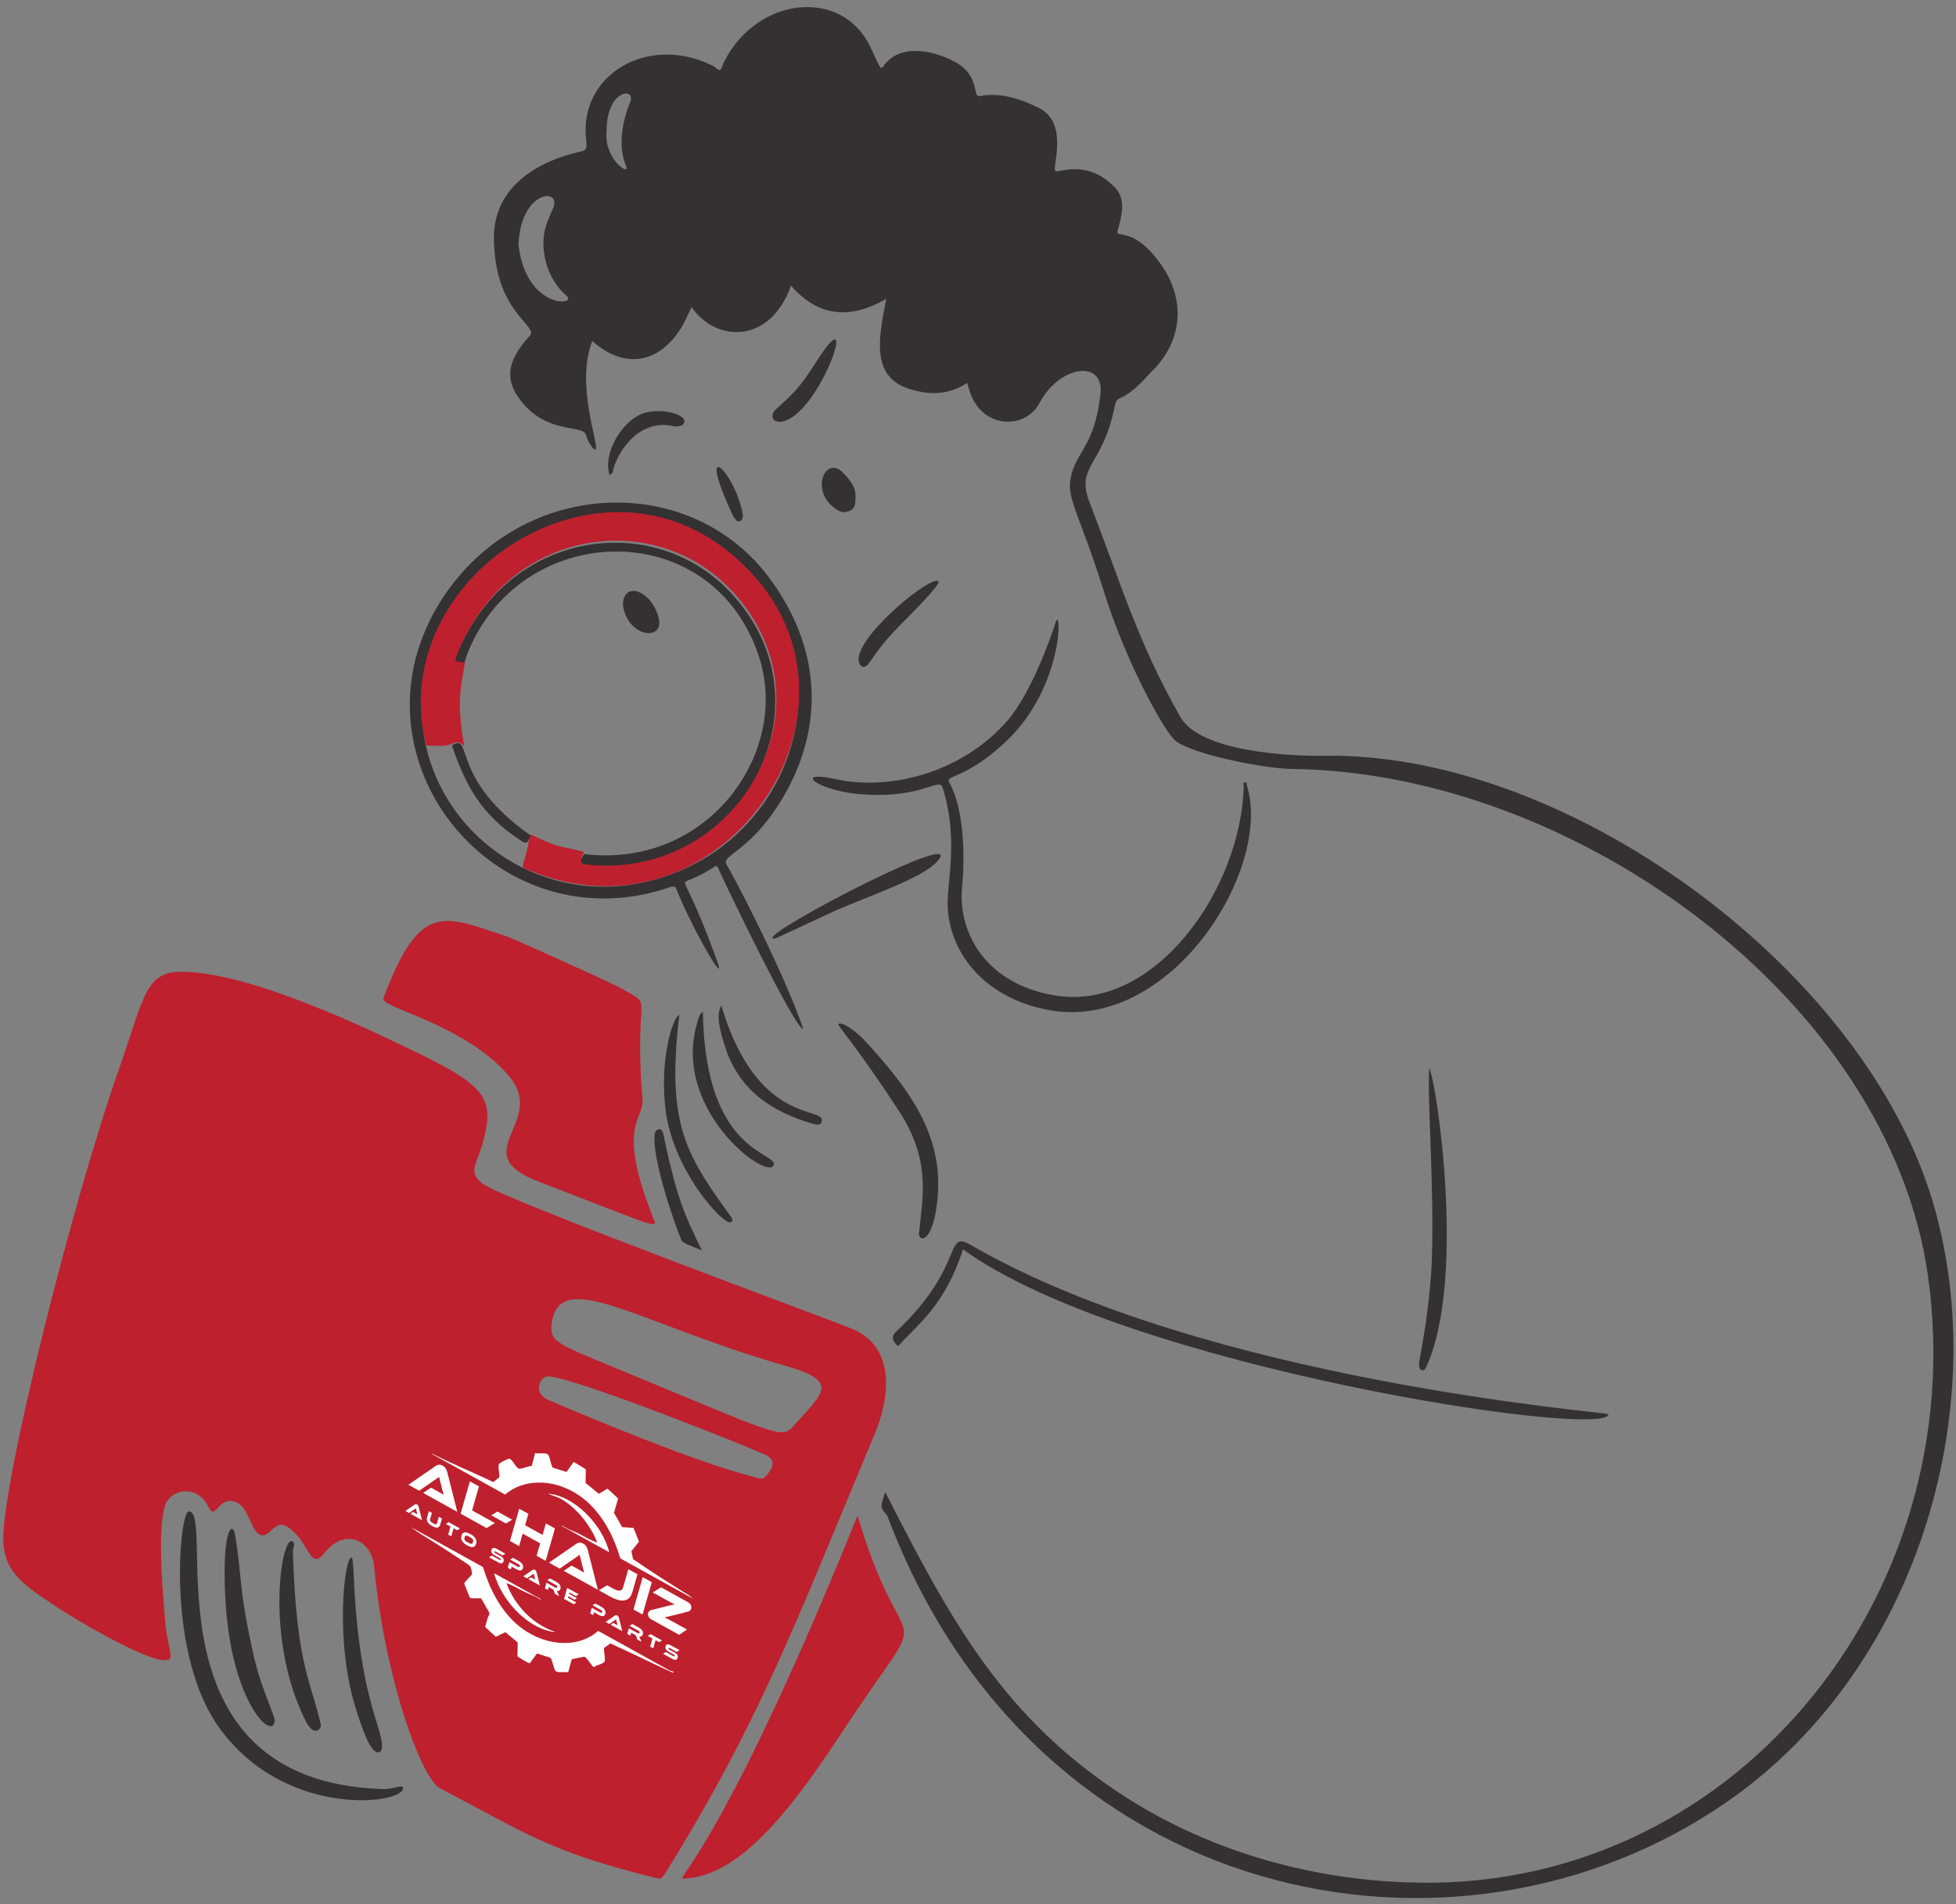 <svg width="228" height="222" viewBox="0 0 228 222" fill="none" xmlns="http://www.w3.org/2000/svg">
<rect x="0" y="0" width="228" height="222" fill="#808080" stroke="none"/>
<path d="M21.395 113.298C29.515 113.418 43.724 120.343 48.38 122.612C55.783 126.194 57.455 127.746 56.619 131.806C55.903 135.627 54.231 136.463 56.261 138.015C59.127 140.045 99.127 154.731 99.127 154.851C104.142 156.761 104.022 162.373 101.873 167.388C92.44 189.955 88.5 200.701 77.634 218.254C77.037 219.209 77.037 219.09 76.082 218.851C64.022 215.866 61.276 213.716 51.246 208.463C49.216 207.388 44.918 196.164 43.604 182.552C43.246 179.448 40.142 178.134 37.873 181C36.082 183.269 36.201 179.925 33.694 178.134C32.739 177.418 32.141 177.895 31.425 178.612C29.753 180.045 29.395 177.179 28.321 175.746C27.485 174.791 26.291 174.672 25.455 175.746C24.858 176.463 24.619 176.343 24.261 175.627C23.067 173.119 19.962 173.478 19.246 175.507C18.291 178.493 19.007 185.896 19.246 189C19.604 192.94 20.679 193.657 18.888 193.537C16.5 193.298 9.097 189 6.947 187.567C3.007 184.94 0.5 183.507 0.38 179.567C0.261 172.761 8.38 140.164 13.992 124.284C16.858 116.045 16.977 113.179 21.395 113.298ZM64.261 154.731C64.261 156.761 65.575 156.881 75.246 160.94C90.53 167.269 91.127 167.746 92.44 166.313C95.903 162.373 98.171 161.06 91.246 159.149C73.933 154.134 64.858 147.328 64.261 154.731ZM64.022 160.463C62.947 160.343 61.992 162.373 63.903 163.209C63.903 163.209 80.142 170.254 87.783 172.164C88.978 172.522 88.977 172.522 89.694 171.567C90.291 170.731 90.171 170.134 89.335 169.657C86.112 168.224 67.843 160.94 64.022 160.463Z" fill="#BE202E"/>
<g clip-path="url(#clip0_2295_4991)">
<path d="M49.322 174.055L50.24 173.441L51.101 173.918C51.306 174.032 51.547 174.166 51.708 174.268C51.654 174.082 51.577 173.771 51.516 173.528L51.187 172.191L48.861 173.799L47.605 173.103L50.781 170.915C50.987 170.775 51.255 170.688 51.588 170.873C51.921 171.057 52.063 171.351 52.143 171.67L53.308 176.265L49.321 174.055L49.322 174.055Z" fill="white"/>
<path d="M57.682 177.565L56.718 178.153L53.689 176.475L54.77 172.707L55.83 173.295L55.028 176.094L57.682 177.565L57.682 177.565Z" fill="white"/>
<path d="M59.698 177.175L58.972 177.615L57.26 176.666L57.986 176.226L59.698 177.175Z" fill="white"/>
<path d="M63.604 181.971L62.549 181.386L62.965 179.933L60.926 178.802L60.509 180.255L59.443 179.664L60.523 175.896L61.59 176.487L61.207 177.822L63.246 178.953L63.629 177.618L64.685 178.203L63.604 181.971Z" fill="white"/>
<path d="M65.705 183.135L66.623 182.521L67.484 182.999C67.689 183.112 67.93 183.246 68.091 183.348C68.037 183.162 67.96 182.851 67.899 182.609L67.57 181.271L65.243 182.879L63.988 182.183L67.163 179.995C67.37 179.855 67.638 179.768 67.971 179.953C68.304 180.137 68.446 180.431 68.526 180.75L69.692 185.345L65.704 183.135L65.705 183.135Z" fill="white"/>
<path d="M71.361 185.149C72.171 185.598 72.496 185.543 72.65 185.003L73.24 182.947L74.306 183.538L73.717 185.594C73.389 186.737 72.508 186.908 71.084 186.119L69.802 185.408L70.772 184.823L71.361 185.15L71.361 185.149Z" fill="white"/>
<path d="M74.898 188.231L73.838 187.643L74.918 183.875L75.979 184.463L74.898 188.231Z" fill="white"/>
<path d="M79.16 190.595L75.911 188.794C75.644 188.646 75.467 188.352 75.555 188.048C75.605 187.873 75.74 187.752 75.919 187.708L77.48 187.32C78.192 187.133 78.491 187.084 78.649 187.054C78.459 186.968 78.145 186.801 77.464 186.423L76.09 185.662L77.048 185.057L80.21 186.809C80.476 186.957 80.653 187.251 80.566 187.556C80.518 187.724 80.381 187.851 80.203 187.89L78.62 188.292C77.916 188.469 77.625 188.53 77.463 188.558C77.635 188.64 78.295 188.992 78.833 189.291L80.078 189.981L79.16 190.595L79.16 190.595Z" fill="white"/>
<path d="M50.396 169.542C50.413 169.435 50.528 169.553 50.593 169.585C52.871 170.739 55.206 171.685 57.498 172.787L58.191 172.245C58.279 171.835 57.995 171.01 58.174 170.674C58.252 170.527 59.214 170.057 59.359 170.063C59.71 170.077 60.171 171.213 60.518 171.233C60.885 171.255 61.568 170.912 61.983 170.914L62.373 169.406C62.759 169.492 63.344 169.373 63.705 169.488C63.815 169.523 63.869 169.55 63.942 169.668C64.065 169.868 64.3 171.01 64.424 171.1L66.037 171.612L66.849 170.466L66.941 170.473L68.286 171.299L68.257 172.89L69.802 174.16L70.809 173.553L72.048 174.701L71.57 176.374L72.517 178.038L73.846 178.137L74.483 179.733L73.594 180.853L73.789 181.77C75.913 183.238 78.075 184.617 80.248 185.958L80.81 186.401L72.302 181.685C71.593 179.247 70.386 176.89 68.578 175.212C65.648 172.493 61.461 172.048 58.879 174.245L50.397 169.543L50.396 169.542Z" fill="white"/>
<path d="M78.077 194.77C78.178 194.819 78.401 194.815 78.533 194.957C78.505 195.053 78.329 194.97 78.268 194.942C75.889 193.85 73.525 192.683 71.144 191.597L70.41 192.138C70.346 192.497 70.61 193.448 70.465 193.72C70.305 194.019 69.471 194.112 69.228 194.382C68.916 194.189 68.386 193.161 68.083 193.149L66.646 193.441L66.228 194.977C65.862 194.887 65.23 195.016 64.897 194.897C64.793 194.86 64.781 194.844 64.714 194.744C64.54 194.487 64.32 193.387 64.179 193.283L62.596 192.774L61.748 193.922C61.643 193.938 60.377 193.207 60.319 193.083L60.346 191.493L58.909 190.285L57.794 190.828L56.555 189.682C56.654 189.312 56.75 188.936 56.863 188.574C56.925 188.374 57.128 188.22 57.012 187.964L56.091 186.361C55.814 186.28 54.956 186.433 54.758 186.247L54.121 184.65C54.091 184.427 54.945 183.734 55.016 183.528C55.051 183.424 54.89 182.714 54.814 182.614C54.7 182.462 54.13 182.112 53.931 181.977C52.195 180.806 50.425 179.707 48.667 178.597L47.897 178.039L56.302 182.698C57.041 185.192 58.323 187.672 60.216 189.343C63.094 191.884 67.266 192.342 69.725 190.138L78.078 194.769L78.077 194.77Z" fill="white"/>
<path d="M65.497 177.914C65.514 177.807 65.629 177.925 65.694 177.957C65.885 178.053 66.07 178.178 66.263 178.272C66.596 178.435 66.998 178.572 67.331 178.733C67.963 179.041 68.808 179.588 69.434 179.768C69.485 179.782 69.599 179.898 69.586 179.752C69.581 179.703 69.21 178.919 69.161 178.826C68.261 177.124 66.851 175.555 65.305 174.708C64.876 174.472 64.325 174.374 63.888 174.121L64.73 174.278C67.266 174.941 69.944 177.589 70.888 180.513C70.93 180.645 71.008 180.826 70.981 180.952L65.498 177.913L65.497 177.914Z" fill="white"/>
<path d="M63.052 186.44C63.035 186.547 62.92 186.429 62.855 186.397C62.664 186.301 62.478 186.175 62.286 186.082C61.971 185.929 61.584 185.802 61.27 185.649C60.538 185.293 59.774 184.809 59.032 184.574C60.053 187.342 62.253 189.417 64.662 190.232C64.651 190.318 64.553 190.261 64.492 190.253C61.788 189.884 58.911 187.119 57.814 184.103C57.741 183.904 57.621 183.631 57.621 183.43L63.052 186.44Z" fill="white"/>
<path d="M47.839 176.481L48.151 176.273L48.443 176.435C48.513 176.474 48.594 176.519 48.649 176.554C48.631 176.49 48.605 176.385 48.584 176.302L48.472 175.848L47.682 176.394L47.256 176.158L48.334 175.415C48.404 175.367 48.495 175.338 48.609 175.4C48.722 175.463 48.77 175.563 48.797 175.671L49.193 177.232L47.839 176.482L47.839 176.481Z" fill="white"/>
<path d="M51.309 177.758C51.198 178.144 50.901 178.204 50.417 177.935C49.857 177.625 49.671 177.297 49.781 176.911L49.988 176.189L50.347 176.388L50.14 177.11C50.086 177.299 50.141 177.401 50.512 177.606C50.789 177.76 50.896 177.737 50.948 177.557L51.155 176.836L51.517 177.037L51.31 177.758L51.309 177.758Z" fill="white"/>
<path d="M53.619 178.201L53.29 178.404L52.874 178.174L52.602 179.121L52.242 178.921L52.514 177.974L51.967 177.671L52.296 177.467L53.619 178.201Z" fill="white"/>
<path d="M55.494 179.983C55.363 180.44 55.019 180.486 54.453 180.173C53.887 179.859 53.66 179.496 53.791 179.039C53.922 178.581 54.264 178.536 54.832 178.851C55.4 179.166 55.625 179.526 55.494 179.983ZM55.135 179.784C55.214 179.508 55.099 179.384 54.736 179.183C54.374 178.983 54.229 178.962 54.15 179.238C54.071 179.513 54.186 179.639 54.548 179.839C54.91 180.04 55.056 180.059 55.135 179.784Z" fill="white"/>
<path d="M58.364 181.424C58.648 181.581 58.767 181.783 58.7 182.016C58.625 182.278 58.436 182.355 58.081 182.158L56.996 181.557L57.322 181.356L58.203 181.845C58.288 181.892 58.334 181.886 58.354 181.819C58.373 181.752 58.342 181.706 58.256 181.659L57.622 181.308C57.323 181.142 57.228 180.918 57.291 180.698C57.36 180.458 57.551 180.382 57.905 180.577L58.916 181.138L58.589 181.343L57.782 180.895C57.698 180.849 57.651 180.849 57.633 180.915C57.614 180.98 57.647 181.027 57.73 181.074L58.364 181.425L58.364 181.424Z" fill="white"/>
<path d="M60.249 182.982L59.64 182.644L59.546 182.971L59.188 182.772L59.375 182.118L60.378 182.674C60.489 182.736 60.571 182.712 60.596 182.624C60.621 182.536 60.573 182.443 60.462 182.381L59.459 181.825L59.793 181.624L60.524 182.029C60.884 182.229 61.039 182.541 60.957 182.826C60.875 183.111 60.611 183.182 60.249 182.981L60.249 182.982Z" fill="white"/>
<path d="M61.581 184.098L61.893 183.89L62.185 184.052C62.255 184.091 62.336 184.136 62.391 184.171C62.373 184.108 62.347 184.002 62.326 183.92L62.214 183.466L61.424 184.012L60.998 183.775L62.076 183.032C62.146 182.984 62.237 182.955 62.351 183.018C62.464 183.081 62.512 183.18 62.539 183.289L62.935 184.849L61.581 184.099L61.581 184.098Z" fill="white"/>
<path d="M65.167 186.088L64.685 185.821L64.523 185.339L63.969 185.032L63.872 185.37L63.512 185.171L63.7 184.516L64.713 185.078C64.824 185.14 64.927 185.132 64.952 185.044C64.981 184.945 64.92 184.854 64.796 184.785L63.783 184.224L64.114 184.021L64.862 184.436C65.127 184.583 65.435 184.86 65.33 185.225C65.273 185.424 65.113 185.526 64.909 185.462C64.94 185.516 64.97 185.586 65.025 185.721L65.167 186.089L65.167 186.088Z" fill="white"/>
<path d="M67.193 186.829L66.867 187.03L65.746 186.409L66.113 185.129L67.462 185.877L67.133 186.08L66.38 185.663L66.336 185.816L67.259 186.327L66.968 186.503L66.253 186.107L66.203 186.28L67.193 186.829Z" fill="white"/>
<path d="M69.851 188.306L69.242 187.968L69.148 188.295L68.789 188.097L68.977 187.442L69.98 187.998C70.091 188.06 70.172 188.036 70.198 187.948C70.223 187.86 70.175 187.767 70.063 187.705L69.061 187.15L69.394 186.948L70.126 187.354C70.486 187.553 70.641 187.865 70.559 188.15C70.477 188.435 70.213 188.506 69.85 188.305L69.851 188.306Z" fill="white"/>
<path d="M71.182 189.42L71.494 189.212L71.786 189.374C71.856 189.413 71.937 189.458 71.992 189.493C71.974 189.43 71.948 189.324 71.927 189.242L71.815 188.788L71.026 189.334L70.6 189.098L71.678 188.354C71.748 188.307 71.839 188.277 71.952 188.34C72.066 188.403 72.114 188.502 72.141 188.611L72.536 190.171L71.183 189.421L71.182 189.42Z" fill="white"/>
<path d="M74.769 191.409L74.287 191.141L74.124 190.659L73.571 190.352L73.474 190.691L73.113 190.491L73.301 189.837L74.314 190.398C74.426 190.46 74.528 190.453 74.554 190.365C74.582 190.265 74.522 190.174 74.398 190.106L73.385 189.544L73.715 189.341L74.464 189.756C74.729 189.903 75.037 190.18 74.932 190.545C74.875 190.744 74.715 190.846 74.511 190.782C74.541 190.837 74.572 190.907 74.626 191.041L74.769 191.409L74.769 191.409Z" fill="white"/>
<path d="M77.161 191.253L76.832 191.457L76.416 191.226L76.145 192.173L75.785 191.974L76.056 191.027L75.51 190.724L75.839 190.52L77.162 191.253L77.161 191.253Z" fill="white"/>
<path d="M78.657 192.672C78.941 192.829 79.06 193.031 78.993 193.264C78.918 193.526 78.729 193.603 78.374 193.406L77.289 192.805L77.615 192.604L78.496 193.093C78.581 193.14 78.627 193.134 78.647 193.067C78.666 193 78.635 192.954 78.549 192.907L77.915 192.556C77.616 192.39 77.521 192.166 77.584 191.946C77.653 191.706 77.844 191.63 78.198 191.825L79.209 192.386L78.882 192.591L78.075 192.143C77.991 192.097 77.944 192.097 77.926 192.163C77.907 192.228 77.939 192.275 78.023 192.322L78.657 192.673L78.657 192.672Z" fill="white"/>
</g>
<path d="M103.185 173.954C110.468 188.282 116.438 199.268 129.095 208.103C139.125 215.148 151.304 218.969 163.722 219.447C201.573 221.118 229.99 186.372 224.737 148.76C220.199 116.641 183.662 90.133 150.826 89.656C147.483 89.656 139.244 87.984 137.095 86.432C135.782 85.477 131.125 76.999 128.617 68.76C125.871 60.044 124.319 58.133 124.796 55.745C125.393 52.641 127.543 52.163 128.259 46.074C128.856 41.895 123.602 42.491 121.214 46.909C119.662 49.894 115.483 49.895 113.692 47.029C113.214 46.312 112.976 45.477 112.737 44.641C110.587 46.074 108.319 46.074 106.05 45.357C101.393 43.925 102.468 39.268 103.304 34.85C99.125 37.238 95.423 36.999 92.2 33.297C89.811 40.103 83.483 39.984 80.618 35.805C80.14 36.76 79.781 37.715 79.184 38.551C76.558 42.491 72.617 42.969 69.035 39.745C67.005 44.999 69.99 52.163 69.394 52.402C69.155 52.521 68.438 51.328 68.319 50.73C67.961 49.417 63.781 50.73 60.677 46.671C58.528 43.924 59.483 41.656 61.752 39.148C62.826 37.954 57.692 36.521 57.573 27.924C57.453 22.312 61.871 19.089 67.244 17.775C68.438 17.536 68.438 17.417 68.319 16.223C67.483 8.82 75.364 3.924 83.005 7.626C83.364 7.745 83.722 8.342 83.96 8.103C84.199 7.984 84.2 7.507 84.438 7.148C88.259 -0.374 98.05 -1.449 101.393 5.357C102.707 8.104 102.588 8.104 102.946 7.745C104.856 4.999 108.796 5.835 111.423 7.268C114.289 8.939 113.334 11.327 114.17 11.208C116.677 10.73 119.065 11.566 121.214 12.641C124.558 14.432 122.647 19.447 123.005 19.924C123.244 20.283 126.707 18.372 130.05 21.954C131.244 23.268 130.767 25.178 130.289 26.85C129.931 27.924 131.841 26.253 134.946 30.312C138.289 34.611 137.931 39.507 134.468 43.089C133.274 44.283 132.199 45.715 130.528 46.432C130.17 46.551 130.05 46.91 129.931 47.387C128.498 54.551 125.274 54.193 127.065 58.73C130.767 68.283 132.558 74.731 137.573 83.566C139.841 87.626 150.229 88.223 154.886 88.103C182.826 87.984 216.379 112.462 224.976 139.088C232.498 162.611 224.379 194.133 201.214 210.133C169.573 231.984 120.498 222.193 103.423 176.7C102.587 175.745 102.587 175.745 103.185 173.954ZM60.438 28.521C61.274 36.044 67.364 35.686 66.05 34.492C63.662 32.462 62.707 28.76 63.782 25.895C64.02 25.298 64.259 24.82 64.498 24.223C65.453 21.835 60.677 22.193 60.438 28.521ZM70.707 15.268C70.349 18.611 73.573 20.641 72.975 19.328C72.02 17.178 72.498 14.193 73.453 11.925C74.17 10.133 70.707 10.372 70.707 15.268Z" fill="#333132"/>
<path d="M74.887 128.104C75.125 130.611 71.782 130.969 76.081 141.835C76.678 143.387 77.394 143.387 62.827 137.775C53.991 134.432 64.021 130.85 59.245 125.357C54.11 119.387 44.319 117.477 44.678 116.402C48.976 104.94 51.722 106.731 59.245 109.238C59.961 109.477 71.304 114.611 72.14 115.089C76.558 117.596 73.812 114.969 74.887 128.104Z" fill="#BE202E"/>
<path d="M99.962 176.701C105.096 194.134 108.678 186.492 100.678 198.194C95.902 205.119 88.38 218.253 80.26 218.97C77.514 219.328 82.409 220.044 99.962 176.701Z" fill="#BE202E"/>
<path d="M93.633 119.983C92.678 119.983 84.797 103.625 83.723 101.237C83.365 100.521 83.484 101.357 80.141 102.67C79.305 103.029 80.26 102.79 83.604 112.103C84.798 115.327 80.738 108.401 78.828 103.625C78.708 103.267 78.469 103.387 78.231 103.387C58.051 110.431 40.26 88.82 51.007 70.67C59.842 55.864 79.902 54.67 89.454 67.088C96.26 76.043 95.902 85.596 90.887 93.596C87.305 99.327 84.081 99.685 84.678 100.76C87.305 105.417 91.962 114.968 93.633 119.983ZM79.902 101.237C88.857 97.178 94.469 87.386 92.798 77.357C91.245 68.043 82.41 59.447 71.305 59.924C60.32 60.402 51.245 68.163 49.454 78.909C46.708 95.267 63.425 108.76 79.902 101.237Z" fill="#333132"/>
<path d="M117.155 86.552C112.26 91.089 109.991 90.253 110.708 91.328C112.379 94.432 112.499 99.805 112.14 103.507C111.663 108.999 115.125 114.73 122.887 116.044C134.588 118.074 144.737 103.626 144.976 91.567C144.976 91.447 144.857 91.208 145.096 91.208C145.334 91.208 145.334 91.328 145.334 91.567C148.439 101.358 136.14 121.059 121.454 117.596C114.29 115.924 110.708 110.79 110.469 105.775C110.349 102.79 111.782 97.895 109.872 91.805C109.514 90.611 107.603 92.999 101.036 92.641C95.424 92.402 92.081 89.656 97.454 90.85C104.26 92.283 112.499 89.775 117.514 83.924C120.14 80.82 122.409 74.611 123.006 72.701C123.722 70.074 124.2 79.984 117.155 86.552Z" fill="#333132"/>
<path d="M112.259 145.656C110.11 152.223 107.005 154.372 104.856 156.761C104.617 156.999 104.617 156.88 104.378 156.641C103.901 156.044 104.02 155.686 104.498 155.208C112.617 147.567 109.99 143.268 113.214 145.178C140.677 161.059 187.483 164.641 187.483 164.88C187.363 167.865 131.124 159.387 112.259 145.656Z" fill="#333132"/>
<path d="M21.992 176.224C25.335 175.865 16.261 207.746 44.679 208.582C45.873 208.582 46.828 208.104 46.947 208.343C47.663 210.254 33.693 212.283 25.813 201.776C19.246 193.179 20.917 176.224 21.992 176.224Z" fill="#333132"/>
<path d="M166.59 124.521C167.425 125.954 170.888 148.88 166.351 159.148C166.231 159.387 166.112 159.865 165.754 159.745C164.799 159.507 166.112 157.596 166.828 148.402C167.306 140.163 166.351 128.342 166.59 124.521Z" fill="#333132"/>
<path d="M97.695 119.387C98.292 119.029 100.083 120.581 100.561 121.059C106.412 127.387 110.591 133.118 109.039 141.477C108.322 145.178 107.009 144.581 107.128 143.745C107.486 139.924 108.561 135.626 105.099 130.014C100.322 122.611 97.934 119.984 97.695 119.387Z" fill="#333132"/>
<path d="M32.022 200.462C32.022 203.208 27.007 198.79 26.291 186.73C25.813 178.73 27.007 177.298 27.365 178.73C28.201 183.387 27.724 184.939 29.634 193.298C30.35 196.402 31.544 198.91 32.022 200.462Z" fill="#333132"/>
<path d="M34.169 181.835C34.647 194.492 36.318 196.164 37.393 201.059C37.513 201.537 36.557 202.731 35.483 200.343C30.945 191.029 32.737 179.208 34.05 179.686C34.289 179.805 34.289 180.044 34.289 180.164C34.05 180.761 34.169 181.358 34.169 181.835Z" fill="#333132"/>
<path d="M40.978 181.597C41.456 181.597 40.859 190.91 43.724 200.224C44.083 201.537 45.038 203.925 44.202 204.283C43.128 204.642 41.933 200.582 41.575 199.507C38.948 191.507 40.142 181.477 40.978 181.597Z" fill="#333132"/>
<path d="M79.186 118.312C77.634 131.208 80.022 134.671 85.276 141.954C85.515 142.312 85.276 142.671 84.799 142.432C83.246 141.596 78.59 136.104 77.634 129.775C76.799 123.924 78.35 118.671 79.186 118.312Z" fill="#333132"/>
<path d="M109.155 100.521C107.364 102.431 101.274 104.461 97.453 106.133C90.169 109.476 90.289 109.595 90.05 109.357C89.573 108.401 113.334 96.103 109.155 100.521Z" fill="#333132"/>
<path d="M81.931 117.955C82.17 134.791 90.887 134.313 90.17 135.866C89.334 137.657 78.11 129.179 81.334 119.03C81.454 118.552 81.573 118.194 81.931 117.955Z" fill="#333132"/>
<path d="M84.082 117.238C88.261 131.328 96.261 128.94 95.784 130.731C95.664 131.328 95.067 131.089 94.59 130.97C90.172 129.656 86.59 127.388 84.799 122.85C84.321 121.417 83.246 118.552 84.082 117.238Z" fill="#333132"/>
<path d="M100.082 76.761C100.321 73.657 108.798 66.851 109.395 67.806C109.634 68.164 105.933 71.866 104.978 72.821C102.59 75.209 101.754 76.761 101.157 77.478C100.799 77.955 100.082 77.836 100.082 76.761Z" fill="#333132"/>
<path d="M81.814 145.776C79.784 144.94 79.665 144.94 79.426 144.582C78.351 141.955 75.963 134.791 76.321 132.164C76.441 131.567 77.157 131.448 77.277 132.045C78.948 139.925 79.784 141.597 81.814 145.776Z" fill="#333132"/>
<path d="M90.885 49.178C89.93 49.178 89.811 48.342 90.408 47.745C92.557 45.835 93.274 45.118 95.184 42.133C100.557 33.655 95.423 48.939 90.885 49.178Z" fill="#333132"/>
<path d="M71.066 55.387C70.231 52.999 72.38 49.178 74.887 48.223C76.798 47.506 79.902 48.223 79.782 49.178C79.663 49.775 78.827 49.775 78.35 49.655C74.29 48.82 71.782 52.999 71.424 55.029C71.305 55.148 71.305 55.267 71.066 55.387Z" fill="#333132"/>
<path d="M99.724 57.775C99.724 58.611 99.723 59.327 99.007 59.566C98.291 59.924 97.694 59.566 97.097 59.089C94.589 57.059 96.141 53.357 98.052 54.909C99.007 55.865 99.724 56.7 99.724 57.775Z" fill="#333132"/>
<path d="M86.589 60.044C86.589 60.283 86.588 60.641 86.23 60.761C85.872 60.88 85.753 60.522 85.514 60.283C80.857 50.373 85.753 55.029 86.589 60.044Z" fill="#333132"/>
<path d="M49.693 86.91C44.798 67.924 68.798 51.447 84.798 64.223C105.097 80.342 84.917 111.387 61.395 101.357C61.156 101.238 61.037 101.238 60.917 100.999C61.156 99.924 61.634 98.85 61.634 97.775C61.634 97.537 61.753 97.417 61.873 97.298C65.693 99.089 64.977 98.492 68.082 99.328C67.724 100.044 67.484 100.402 68.201 100.522C85.634 102.551 97.574 82.85 85.753 69.357C76.559 58.85 58.887 61.596 53.276 76.402C53.037 76.999 53.514 76.999 54.231 76.999C53.753 80.223 53.156 81.537 54.111 87.029C53.753 86.552 53.276 86.432 52.798 86.671C51.723 87.148 50.768 86.91 49.693 86.91Z" fill="#BE202E"/>
<path d="M68.081 99.566C82.529 101.357 92.32 87.626 88.38 76.282C82.648 59.566 59.603 60.76 54.111 77.237C53.395 77.118 52.917 77.237 53.156 76.641C58.768 61.834 76.439 59.088 85.633 69.596C97.454 83.088 85.514 102.909 68.081 100.76C67.484 100.521 67.723 100.163 68.081 99.566Z" fill="#333132"/>
<path d="M61.874 97.418C61.516 97.895 61.635 98.492 60.919 98.134C56.023 95.03 54.232 91.447 52.68 86.91C55.187 85.358 52.322 90.731 61.874 97.418Z" fill="#333132"/>
<path d="M72.617 70.551C72.617 67.685 75.96 68.76 76.796 72.103C77.393 74.85 73.095 74.252 72.617 70.551Z" fill="#333132"/>
<defs>
<clipPath id="clip0_2295_4991">
<rect width="47.746" height="26.459" fill="white" transform="matrix(0.875 0.485 -0.276 0.961 46.512 157.596)"/>
</clipPath>
</defs>
</svg>
